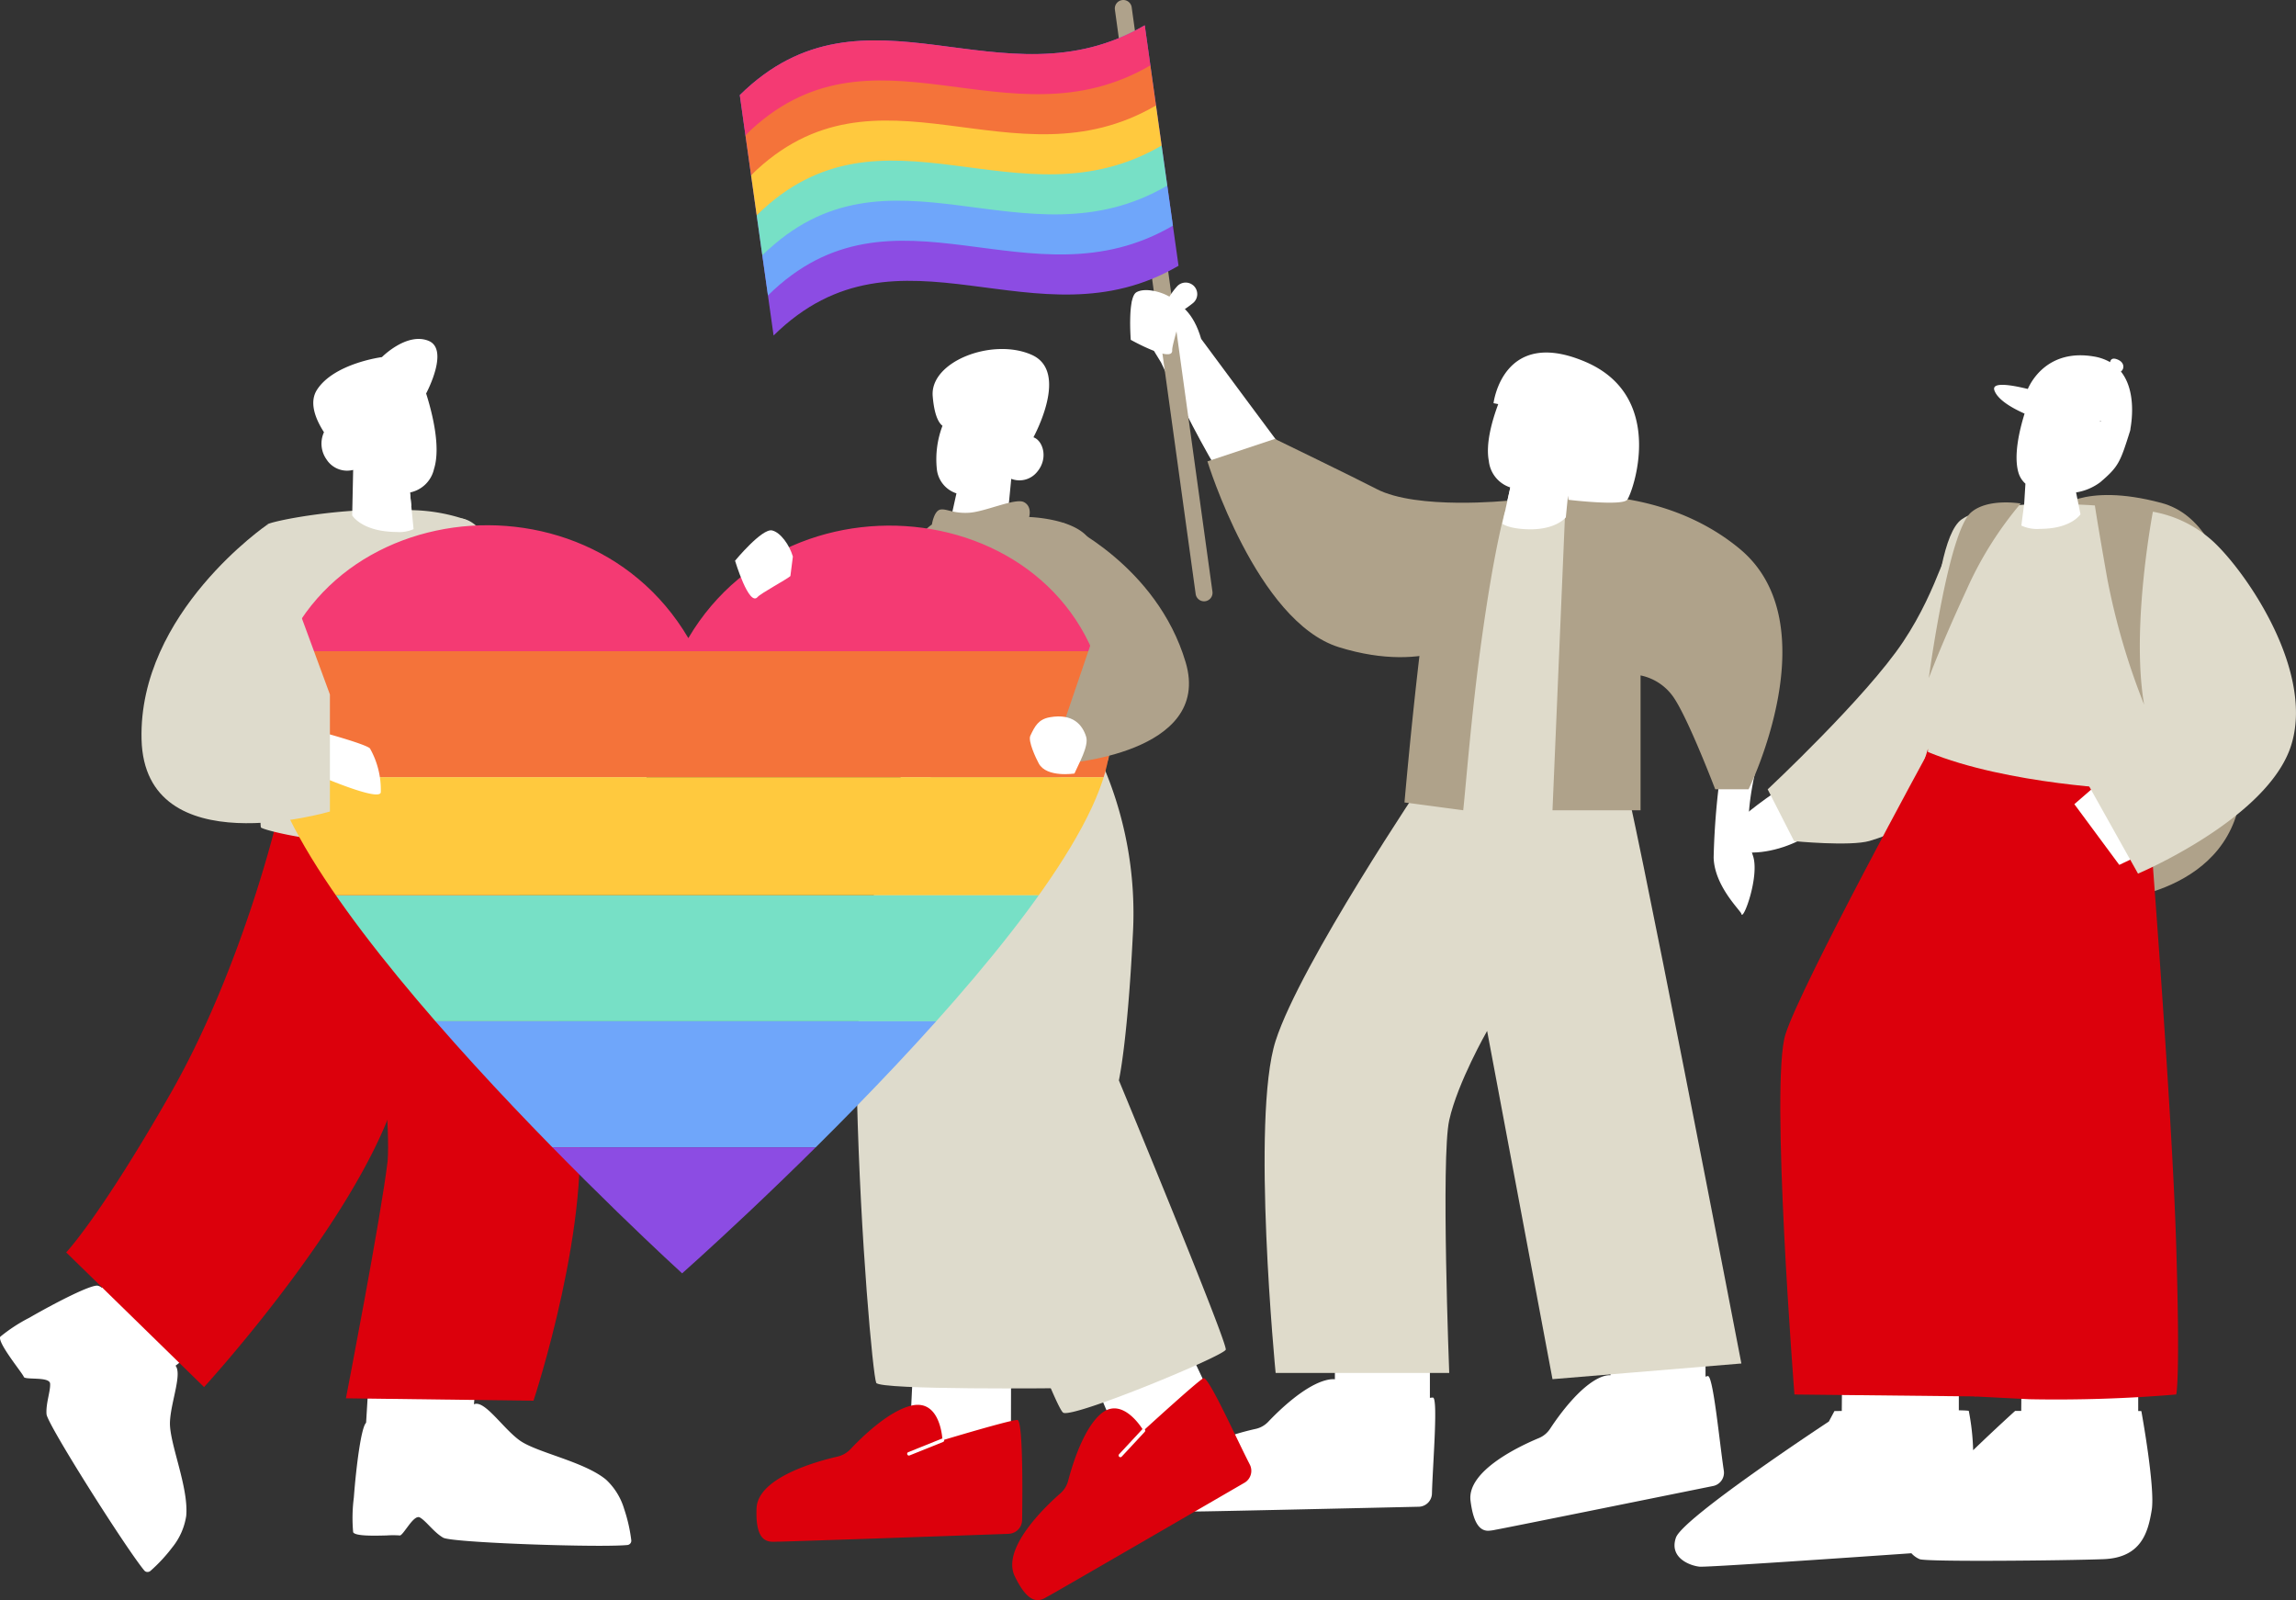 <svg xmlns="http://www.w3.org/2000/svg" xmlns:xlink="http://www.w3.org/1999/xlink" width="271" height="188.851" viewBox="0 0 271 188.851">
  <rect x="0" y="0" width="271" height="188.851" fill="#333333" stroke="none"/>
  <defs>
    <clipPath id="clip-path">
      <rect id="長方形_5878" data-name="長方形 5878" width="48.477" height="33.428" fill="none"/>
    </clipPath>
    <clipPath id="clip-path-2">
      <path id="パス_2912" data-name="パス 2912" d="M49.779,13.321C36.717-8.834,0-2.364,0,25.392c0,18.271,49.045,62.9,49.045,62.9s50.513-44.62,50.513-62.9c0-27.85-36.817-34.059-49.779-12.071" transform="translate(0 0)"/>
    </clipPath>
  </defs>
  <g id="グループ_18008" data-name="グループ 18008" transform="translate(-10398.832 700.469)">
    <g id="グループ_15871" data-name="グループ 15871" transform="translate(10485.533 -700.469)">
      <rect id="長方形_5876" data-name="長方形 5876" width="11.212" height="9.877" transform="translate(70.859 158.532)" fill="#fff"/>
      <rect id="長方形_5877" data-name="長方形 5877" width="11.212" height="9.877" transform="translate(103.393 157.362)" fill="#fff"/>
      <path id="合体_88" data-name="合体 88" d="M34.625,14.807c-.433-3.516,5.8-6.443,8.081-7.392a2.91,2.91,0,0,0,1.311-1.093c1.026-1.562,3.522-5.039,5.969-6.078,3.189-1.355,4.136,3.379,4.136,3.379S61.833.218,62.633.1C63.261,0,64,7.783,64.515,11.224A1.6,1.6,0,0,1,63.3,13.069c-5.51,1.115-25.02,5.063-25.706,5.167a5.314,5.314,0,0,1-.872.124C35.93,18.361,35,17.843,34.625,14.807ZM.022,12.185C.215,8.65,6.866,6.867,9.281,6.333a2.9,2.9,0,0,0,1.48-.848C12.048,4.13,15.117,1.148,17.707.556c3.379-.774,3.477,4.052,3.477,4.052s8.19-1.99,9-1.968c.635.017-.012,7.805-.11,11.283a1.6,1.6,0,0,1-1.514,1.6c-5.621.127-25.519.579-26.213.558q-.111,0-.24,0l-.19,0C1.045,16.086-.179,15.847.022,12.185Z" transform="translate(52.241 162.302)" fill="#fff"/>
      <path id="パス_2783" data-name="パス 2783" d="M225.59,63.267s-14.634,21.7-17.563,30.817,0,39.2,0,39.2h20.49s-.986-25.393,0-29.832,4.473-10.533,4.473-10.533l7.715,41.1L263,132.17s-13.036-67.794-14.269-71-23.143,2.1-23.143,2.1" transform="translate(-144.164 28.75)" fill="#dfdbcb"/>
      <path id="パス_2784" data-name="パス 2784" d="M205.094,31.843c-1.766-6.146-6.488-5.04-7.811-4.83-1.6.252,3.08,7.622,3.08,7.622s8.794,18.767,10.818,17.418c2.5-1.668,4.548-5.884,4.548-5.884S205.112,31.9,205.094,31.843" transform="translate(-150.021 8.151)" fill="#fff"/>
      <path id="パス_2785" data-name="パス 2785" d="M202.467,39.833s5.8,18.922,15.53,21.934c10.751,3.328,16.168-1.479,16.168-1.479l3.777-15.817s-10.728,1.11-15.508-1.375c-2.553-1.328-12.009-5.913-12.009-5.913Z" transform="translate(-146.653 14.618)" fill="#afa28a"/>
      <path id="パス_2786" data-name="パス 2786" d="M242.574,80.305c.2.906,2.19-4.5,1.359-6.891-1.878-5.393,1.914-15.475,1.914-15.475l-5.414,3.549A87.753,87.753,0,0,0,239.3,73.643c.086,3.4,3.191,6.27,3.276,6.662" transform="translate(-123.737 27.554)" fill="#fff"/>
      <path id="パス_2787" data-name="パス 2787" d="M235.863,41.765l-10.94,1.471-5.337,33.036a48.011,48.011,0,0,0,11.783.864c5.175-.493,6.537-1.232,6.537-1.232Z" transform="translate(-135.995 17.462)" fill="#dfdbcb"/>
      <path id="パス_2788" data-name="パス 2788" d="M228.989,41.765a3.744,3.744,0,0,0-.2.605s-1.414,4.481-3.084,17.019c-1.08,8.118-1.639,15.449-1.988,18.777l-6.934-.921s2.587-29.817,4.441-32.275c1.4-1.858,5.741-2.84,7.765-3.206" transform="translate(-137.711 17.461)" fill="#afa28a"/>
      <path id="パス_2789" data-name="パス 2789" d="M250.754,76h-3.941s-3.019-7.912-4.771-10.636a6.243,6.243,0,0,0-4.04-2.8V78.48H227.607l1.468-34.61-.124-2.586c5.476-.176,13.906.685,20.734,6.325C260.4,56.464,250.754,76,250.754,76" transform="translate(-131.066 17.149)" fill="#afa28a"/>
      <path id="合体_22" data-name="合体 22" d="M4.859,20.865c-2.386-.039-3.165-.656-3.165-.656l.6-2.719.347-1.566A3.69,3.69,0,0,1,.105,12.79c-.378-1.956.32-4.578,1.11-6.7l-.554-.11S1.738-3.047,11.468,1.083s5.584,15.539,4.967,16.3-6.93,0-6.93,0-.021-.179-.06-.49l-.251,2.562S8.1,20.866,5.025,20.866Z" transform="translate(88.922 41.604)" fill="#fff" stroke="rgba(0,0,0,0)" stroke-miterlimit="10" stroke-width="1"/>
      <path id="パス_2791" data-name="パス 2791" d="M230.718,39.6a1.788,1.788,0,0,1-.21.509c-1.481,2.594-4.861,2.854-6.239,2.843l.587-2.651Z" transform="translate(-133.05 16.143)" fill="#fff"/>
      <path id="パス_2904" data-name="パス 2904" d="M160.848,70.955a1,1,0,0,1-1.129-.855L150.186,1.138a1,1,0,0,1,1.983-.274L161.7,69.827a1,1,0,0,1-.855,1.129" transform="translate(-105.294 0.001)" fill="#afa28b"/>
      <path id="パス_2905" data-name="パス 2905" d="M162.55,46.334a1.366,1.366,0,0,0-1.884.155,8.034,8.034,0,0,0-.893,1.2c-1.253-.711-3.023-1.033-3.9-.514-1.056.62-.664,5.612-.664,5.612s4.991,2.792,4.89,1.227c-.037-.561,1-3.795,1.067-4.462,0-.039,0-.075,0-.112a15.226,15.226,0,0,0,1.378-.983,1.363,1.363,0,0,0,.011-2.122" transform="translate(-108.445 -12.679)" fill="#fff"/>
      <g id="グループ_15883" data-name="グループ 15883" transform="translate(0 6.82) rotate(-8)" clip-path="url(#clip-path)">
        <path id="パス_2906" data-name="パス 2906" d="M48.477,2.942C30.4,10.362,16.751-7.974,0,4.447V33.1c16.751-12.42,30.4,5.916,48.477-1.5Z" transform="translate(0 0)" fill="#8c4ce3"/>
        <path id="パス_2907" data-name="パス 2907" d="M48.477,11.217C30.4,18.638,16.751.3,0,12.722V7.947L10.131,0,48.477,6.442Z" transform="translate(0 15.602)" fill="#6fa6fa"/>
        <path id="パス_2908" data-name="パス 2908" d="M48.477,11.305C30.4,18.725,16.751.389,0,12.81V8.034L9.847,0l38.63,6.53Z" transform="translate(0 10.739)" fill="#77e0c6"/>
        <path id="パス_2909" data-name="パス 2909" d="M48.477,11.443C30.4,18.864,16.751.527,0,12.948V8.172L9.563,0,48.477,6.668Z" transform="translate(0 5.825)" fill="#ffc93e"/>
        <path id="パス_2910" data-name="パス 2910" d="M48.477,10.679C30.4,18.1,16.751-.237,0,12.183V7.408L8.237,0l40.24,5.9Z" transform="translate(0 1.814)" fill="#f4733a"/>
        <path id="パス_2911" data-name="パス 2911" d="M0,4.447V9.222C16.751-3.2,30.4,15.138,48.477,7.717V2.942C30.4,10.362,16.751-7.974,0,4.447" transform="translate(0 0)" fill="#f43a73"/>
      </g>
    </g>
    <g id="グループ_15872" data-name="グループ 15872" transform="translate(10398.833 -660.468)">
      <path id="パス_2796" data-name="パス 2796" d="M180.385,42.611s-4.66,7.993-9.907,9.5-8.559-.791-8.559-.791L160,58.677s5.134,9.842,12.02,9.842,11.049-7.653,11.049-7.653Z" transform="translate(-72.882 -17.265)" fill="#afa28b"/>
      <path id="パス_2800" data-name="パス 2800" d="M146.17,101.293l-.771,8.934-6.564.745-5.817-2.6.431-7.083Z" transform="translate(-89.807 19.543)" fill="#fff"/>
      <path id="パス_2801" data-name="パス 2801" d="M126.052,104.021l-7.1,5.481-4.994-4.324-2.028-6.04,5.5-4.478Z" transform="translate(-103.031 15.382)" fill="#fff"/>
      <path id="合体_89" data-name="合体 89" d="M17.035,33.626C14.867,31.021,5.587,16.364,5.492,15.178c-.1-1.269.485-2.746.422-3.613s-2.987-.4-3.107-.8S-.343,6.724.031,6.031a19.061,19.061,0,0,1,3.42-2.236c3.122-1.8,7.38-3.984,8.113-3.782,1.17.329,1.291,2.065,2.715,5.1s5.069,3.472,6.251,4.177-.4,4.4-.472,6.858,2.232,7.668,1.92,11.033a7.768,7.768,0,0,1-1.652,3.72,18.86,18.86,0,0,1-2.551,2.751.547.547,0,0,1-.365.143A.486.486,0,0,1,17.035,33.626ZM52.313,29.75c-1.1-.631-1.993-1.95-2.746-2.384-.4-.231-.933.4-1.409,1.036-.432.569-.812,1.141-1,1.081a10.809,10.809,0,0,0-1.519,0c-1.544.043-3.716.086-3.956-.379a18.809,18.809,0,0,1,.079-4.082c.271-3.6.866-8.342,1.452-8.835.929-.783,2.432.1,5.741.631s5.726-2.231,6.974-2.81,3.4,2.808,5.4,4.253,7.59,2.479,10.2,4.634a7.745,7.745,0,0,1,2.141,3.463,18.607,18.607,0,0,1,.835,3.653.512.512,0,0,1-.439.6c-.664.064-1.87.093-3.386.093C64.489,30.7,53.141,30.224,52.313,29.75Z" transform="translate(0 111.73)" fill="#fff"/>
      <path id="パス_2805" data-name="パス 2805" d="M162.2,63.793a53.934,53.934,0,0,1-9.649-6.916c-6.615-6.39-7.939-15.918-12.016-16.8s2.91,31.887,2.91,31.887L162.2,74.261Z" transform="translate(-85.892 -18.863)" fill="#dedbcc"/>
      <path id="パス_2806" data-name="パス 2806" d="M184.432,109.262l.011-6.232-11.64-.417-.413,8.592,5.751,1.486Z" transform="translate(-65.11 20.371)" fill="#fff"/>
      <path id="パス_2807" data-name="パス 2807" d="M174.562,57.242s-6.432,19.551-5.928,40.365c.41,16.961,1.891,32.8,2.27,33.679s22.075.631,22.075.631L182.257,58.5Z" transform="translate(-67.484 -8.087)" fill="#dedbcc"/>
      <path id="パス_2808" data-name="パス 2808" d="M199.285,105.116l-2.145-4.542-11.226,3.658,3.027,7.191,6.055-.757Z" transform="translate(-56.628 19.092)" fill="#fff"/>
      <path id="パス_2809" data-name="パス 2809" d="M193.541,57.242a44.178,44.178,0,0,1,4.037,21.318c-.631,12.614-1.64,17.029-1.64,17.029s12.867,31.03,12.614,31.786-17.913,8.074-19.174,7.443-14.255-36.58-14.884-38.852S175.629,58.5,175.629,58.5Z" transform="translate(-63.876 -8.087)" fill="#dedbcc"/>
      <path id="合体_23" data-name="合体 23" d="M4.836,21.574a5.188,5.188,0,0,1-2.894-.6l.55-2.484.322-1.455A3.37,3.37,0,0,1,.5,14.175,11.1,11.1,0,0,1,1.167,9.06C.73,8.73.2,7.851.012,5.571-.334,1.44,7.124-1.37,11.713.694c4.012,1.8,1.01,8.155.191,9.725a1.623,1.623,0,0,1,.188.084c.977.517,1.551,2.467.229,4.017a2.68,2.68,0,0,1-3.039.8L8.8,20.284s-1,1.292-3.809,1.292Z" transform="translate(110.076 1.19)" fill="#fff" stroke="rgba(0,0,0,0)" stroke-miterlimit="10" stroke-width="1"/>
      <path id="パス_2816" data-name="パス 2816" d="M170.7,58.587a26.966,26.966,0,0,1,.63,2.9,58.915,58.915,0,0,0,1.011,7.316c.374,1,3.905,3.91,11.353,3.406s12.232-1.391,13.368-2.651-.381-24.221-2.272-26.491-6.935-2.4-6.935-2.4.379-1.261-.63-1.766-4.542,1.136-6.437,1.259-2.646-.5-3.406-.374-1.006,1.766-1.006,1.766-2.587,1.64-4.734,6.937a17.9,17.9,0,0,0-.942,10.092" transform="translate(-66.383 -19.648)" fill="#afa28b"/>
      <path id="パス_2817" data-name="パス 2817" d="M149.057,62.358s7.663,19.489,9.744,32.828-5.108,35.005-5.108,35.005l-22.139-.285s4.162-21.475,4.921-28c.566-7.189-3.406-38.315-3.406-38.315Z" transform="translate(-90.725 -4.878)" fill="#dc000c"/>
      <path id="パス_2818" data-name="パス 2818" d="M136.051,62.126S131.889,79.534,123.564,94.1s-12.3,18.731-12.3,18.731l16.271,15.895s21-22.9,23.463-37.653a176.1,176.1,0,0,0,2.27-28Z" transform="translate(-103.451 -5.024)" fill="#dc000c"/>
      <path id="パス_2819" data-name="パス 2819" d="M142.924,39.477a20.759,20.759,0,0,1,6.338,1.012c5.271,1.751,3.6,18.76,3.6,18.76s1.7,17.029,1.325,17.691-8.279,2.364-15.918,1.987-12.465-1.7-12.844-1.987.757-35.477.757-35.762,8.545-2.145,16.746-1.7" transform="translate(-94.619 -19.273)" fill="#dedbcc"/>
      <g id="マスクグループ_247" data-name="マスクグループ 247" transform="translate(31.465 21.988)" clip-path="url(#clip-path-2)">
        <rect id="長方形_5879" data-name="長方形 5879" width="99.558" height="14.869" transform="translate(0 0)" fill="#f43a73"/>
        <rect id="長方形_5880" data-name="長方形 5880" width="99.558" height="14.869" transform="translate(0 14.869)" fill="#f4733a"/>
        <rect id="長方形_5881" data-name="長方形 5881" width="99.558" height="13.94" transform="translate(0 29.739)" fill="#ffc93e"/>
        <rect id="長方形_5882" data-name="長方形 5882" width="99.558" height="14.869" transform="translate(0 43.679)" fill="#77e0c6"/>
        <rect id="長方形_5883" data-name="長方形 5883" width="99.558" height="14.869" transform="translate(0 58.548)" fill="#6fa6fa"/>
        <rect id="長方形_5884" data-name="長方形 5884" width="99.558" height="14.869" transform="translate(0 73.418)" fill="#8c4ce3"/>
      </g>
      <path id="合体_24" data-name="合体 24" d="M8.664,22.718c-3.137-.324-4.072-1.886-4.072-1.886l.114-5.373a2.889,2.889,0,0,1-3.151-1.248,3.22,3.22,0,0,1-.294-3.2C.223,9.394-.515,7.467.447,5.987,2.47,2.874,8.1,2.145,8.1,2.145S11-.794,13.57.209c2.464.958-.036,5.821-.252,6.229.712,2.239,1.758,6.325.929,8.916a3.637,3.637,0,0,1-2.839,2.768l.159,1.6.27,2.727a4.169,4.169,0,0,1-2,.336A11.531,11.531,0,0,1,8.664,22.718Z" transform="translate(36.977 0)" fill="#fff" stroke="rgba(0,0,0,0)" stroke-miterlimit="10" stroke-width="1"/>
      <path id="パス_2811" data-name="パス 2811" d="M183.824,40.37s11.05,4.987,14.456,16.466c3.214,10.831-14.456,11.949-14.456,11.949l-.634-2.708L187.5,53.445Z" transform="translate(-58.336 -18.67)" fill="#afa28b"/>
      <path id="パス_2821" data-name="パス 2821" d="M132.663,36.676a1.737,1.737,0,0,0,.145.522c1.146,2.709,4.418,3.359,5.769,3.508l-.267-2.661Z" transform="translate(-90.029 -20.987)" fill="#fff"/>
      <path id="パス_2823" data-name="パス 2823" d="M130.017,55.517a6.253,6.253,0,0,1,.734.155c1.29.351,5.56,1.544,6.065,2.021a9.906,9.906,0,0,1,1.281,5.2c-.249,1.229-8.982-2.7-8.982-2.7H127.68l.187-4.991Z" transform="translate(-93.154 -9.371)" fill="#fff"/>
      <path id="パス_2824" data-name="パス 2824" d="M131.585,40.5S116.354,50.9,116.732,65.852s22.233,8.515,22.233,8.515V60.554Z" transform="translate(-100.026 -18.59)" fill="#dedbcc"/>
      <path id="パス_2825" data-name="パス 2825" d="M183.517,54.512c-1.334.234-1.759,1.035-2.3,2.182-.3.631.688,2.708,1,3.276.926,1.7,4.208,1.18,4.208,1.18.457-1.074,1.723-3.23,1.38-4.34-.428-1.377-1.526-2.783-4.288-2.3" transform="translate(-59.607 -9.861)" fill="#fff"/>
      <path id="パス_2826" data-name="パス 2826" d="M191.133,119.562a1.648,1.648,0,0,0,1.556-1.657c.052-3.549.1-11.768-.563-11.778-.845-.011-8.838,2.4-8.838,2.4s-.173-4.922-3.682-4.089c-2.691.64-5.845,3.725-7.168,5.127a3.043,3.043,0,0,1-1.531.884c-2.508.576-9.414,2.485-9.563,6.1-.182,4.411,1.634,3.935,2.478,3.944.724.011,21.455-.718,27.312-.926" transform="translate(-72.048 21.455)" fill="#dc000c"/>
      <path id="パス_2827" data-name="パス 2827" d="M207.333,114.732a1.634,1.634,0,0,0,.566-2.179c-1.622-3.157-4.874-10.434-5.45-10.138-.735.378-7.077,6.185-7.077,6.185s-2.46-4.268-5.1-1.917c-2.026,1.8-3.3,5.978-3.785,7.824a2.97,2.97,0,0,1-.908,1.486c-1.9,1.663-6.965,6.527-5.4,9.783,1.914,3.98,3.258,2.721,3.992,2.343.631-.324,18.2-10.509,23.16-13.387" transform="translate(-60.41 20.241)" fill="#dc000c"/>
      <path id="パス_2830" data-name="パス 2830" d="M187.81,109.43a.208.208,0,0,1-.153-.35l2.722-2.931a.209.209,0,0,1,.306.285l-2.722,2.929a.21.21,0,0,1-.153.067" transform="translate(-55.569 22.549)" fill="#fff"/>
      <path id="パス_2831" data-name="パス 2831" d="M172.471,108.795a.2.2,0,0,1-.192-.13.206.206,0,0,1,.114-.27l3.959-1.593a.2.2,0,0,1,.27.114.209.209,0,0,1-.114.272l-3.959,1.593a.221.221,0,0,1-.078.015" transform="translate(-65.19 22.988)" fill="#fff"/>
      <path id="パス_2832" data-name="パス 2832" d="M4.636.77C3.383.059,1.612-.264.735.255-.321.875.071,5.868.071,5.868S5.062,8.66,4.961,7.095c-.037-.561,1-3.795,1.067-4.462" transform="matrix(0.719, 0.695, -0.695, 0.719, 90.785, 21.908)" fill="#fff"/>
    </g>
    <g id="グループ_15881" data-name="グループ 15881" transform="translate(10596.478 -658.537)">
      <path id="パス_2883" data-name="パス 2883" d="M32.058,56.358S47.434,55.784,48.1,42.525s-.136-30.618-9.5-33.122-12.426.839-12.426.839Z" transform="translate(18.862 8.02)" fill="#afa28a"/>
      <path id="パス_2884" data-name="パス 2884" d="M3.5,35.667c1.353,2.954,11.1.624,12.823-4.222S13.6,27.063,13.6,27.063s-11.01,6.628-10.1,8.6" transform="translate(2.561 21.711)" fill="#fff"/>
      <path id="パス_2885" data-name="パス 2885" d="M6.307,42.024S17.936,31.157,22.3,24.6s5.132-12.154,7.285-14.44-3.974,35.11-3.974,35.11-4.968,2.181-7.285,2.844-8.9.023-8.9.023Z" transform="translate(4.689 9.203)" fill="#dfdbcb"/>
      <path id="パス_2886" data-name="パス 2886" d="M23.749,68.446l-.059,6.931,13.833-1.318V68.446Z" transform="translate(17.206 52.273)" fill="#fff"/>
      <path id="パス_2887" data-name="パス 2887" d="M11.484,67.927l-.059,6.931L25.258,73.54V67.927Z" transform="translate(8.299 51.888)" fill="#fff"/>
      <path id="パス_2888" data-name="パス 2888" d="M24.909,25.863S9.676,53.755,7.854,59.551,8.92,102.044,8.92,102.044l21.455.228,1.489-19.54V62.406l1.271-25.374L25.323,30.96Z" transform="translate(5.234 20.604)" fill="#dc000c"/>
      <path id="合体_87" data-name="合体 87" d="M2.98,18.478c-1.159-.109-3.644-1.053-2.814-3.43s18.048-13.7,18.048-13.7L18.875.111S34.441-.127,34.732.094a27.6,27.6,0,0,1,.514,4.637C37.9,2.172,40.2.094,40.2.094L55.1.111s1.655,9.036,1.226,11.672S55.1,17.425,50.61,17.591s-20.842.333-21.671,0a2.769,2.769,0,0,1-.981-.7c-8.031.559-23.038,1.587-24.835,1.587C3.058,18.482,3.01,18.481,2.98,18.478Z" transform="translate(0 124.492)" fill="#fff"/>
      <path id="パス_2890" data-name="パス 2890" d="M44.695,34.536S47.344,68.16,47.84,84.389s0,17.653,0,17.653a169.45,169.45,0,0,1-17.3.56L24,102.271l.994-62.048L15.826,34.67l2.706-8.807,24.415.7Z" transform="translate(11.373 20.604)" fill="#dc000c"/>
      <path id="パス_2892" data-name="パス 2892" d="M17.378,38.349s-.166-24.5,3.974-27.446S40.4,9.258,44.038,10.1s-2.98,32.663-2.98,32.663-14.241-.527-23.68-4.412" transform="translate(12.531 8.466)" fill="#dfdbcb"/>
      <path id="パス_2893" data-name="パス 2893" d="M30.272,28l-2.954,2.563,5.3,7.165,3.765-1.793Z" transform="translate(19.876 22.414)" fill="#fff"/>
      <path id="パス_2894" data-name="パス 2894" d="M34.556,52.4S49.789,45.965,52.6,37.359s-4.968-20.149-9.025-24.02a14.215,14.215,0,0,0-9.041-3.852l.579,22.949L27.9,40.51Z" transform="translate(20.151 8.774)" fill="#dfdbcb"/>
      <path id="合体_21" data-name="合体 21" d="M3.22,20.094l.337-2.6L3.7,15.151a2.815,2.815,0,0,1-.827-1.318C2.3,11.848,2.962,8.94,3.6,6.881,2.233,6.277.445,5.294.04,4.144c-.353-1,1.8-.694,3.942-.17.379-.87,2.39-4.756,7.8-3.832a5.661,5.661,0,0,1,1.912.668c.053-.285.251-.586.909-.3.862.367.754,1.154.364,1.4,1.761,2.187,1.324,5.642,1.133,6.717a1.172,1.172,0,0,1-.058.331c-1.162,3.691-1.346,4.169-3.5,6.016a6.454,6.454,0,0,1-2.863,1.21l.52,2.582s-.941,1.469-3.948,1.687c-.305.022-.583.032-.836.032A4.343,4.343,0,0,1,3.22,20.094ZM12.533,7.838l.116-.02-.072-.03-.082-.032Z" transform="translate(37.717 0)" fill="#fff" stroke="rgba(0,0,0,0)" stroke-miterlimit="10" stroke-width="1"/>
      <path id="パス_2901" data-name="パス 2901" d="M34.543,32.851A81.54,81.54,0,0,1,30.2,18c-1.348-7.618-1.522-9.062-1.522-9.062l6.963.846s-2.684,13.751-1.093,23.071" transform="translate(20.878 8.362)" fill="#afa28a"/>
      <path id="パス_2902" data-name="パス 2902" d="M28.223,9.1A42.674,42.674,0,0,0,21.811,19.34c-3.057,6.605-4.434,10.368-4.434,10.368s2.279-17.172,4.966-19.536c1.99-1.751,5.88-1.067,5.88-1.067" transform="translate(12.636 8.391)" fill="#afa28a"/>
    </g>
  </g>
</svg>
